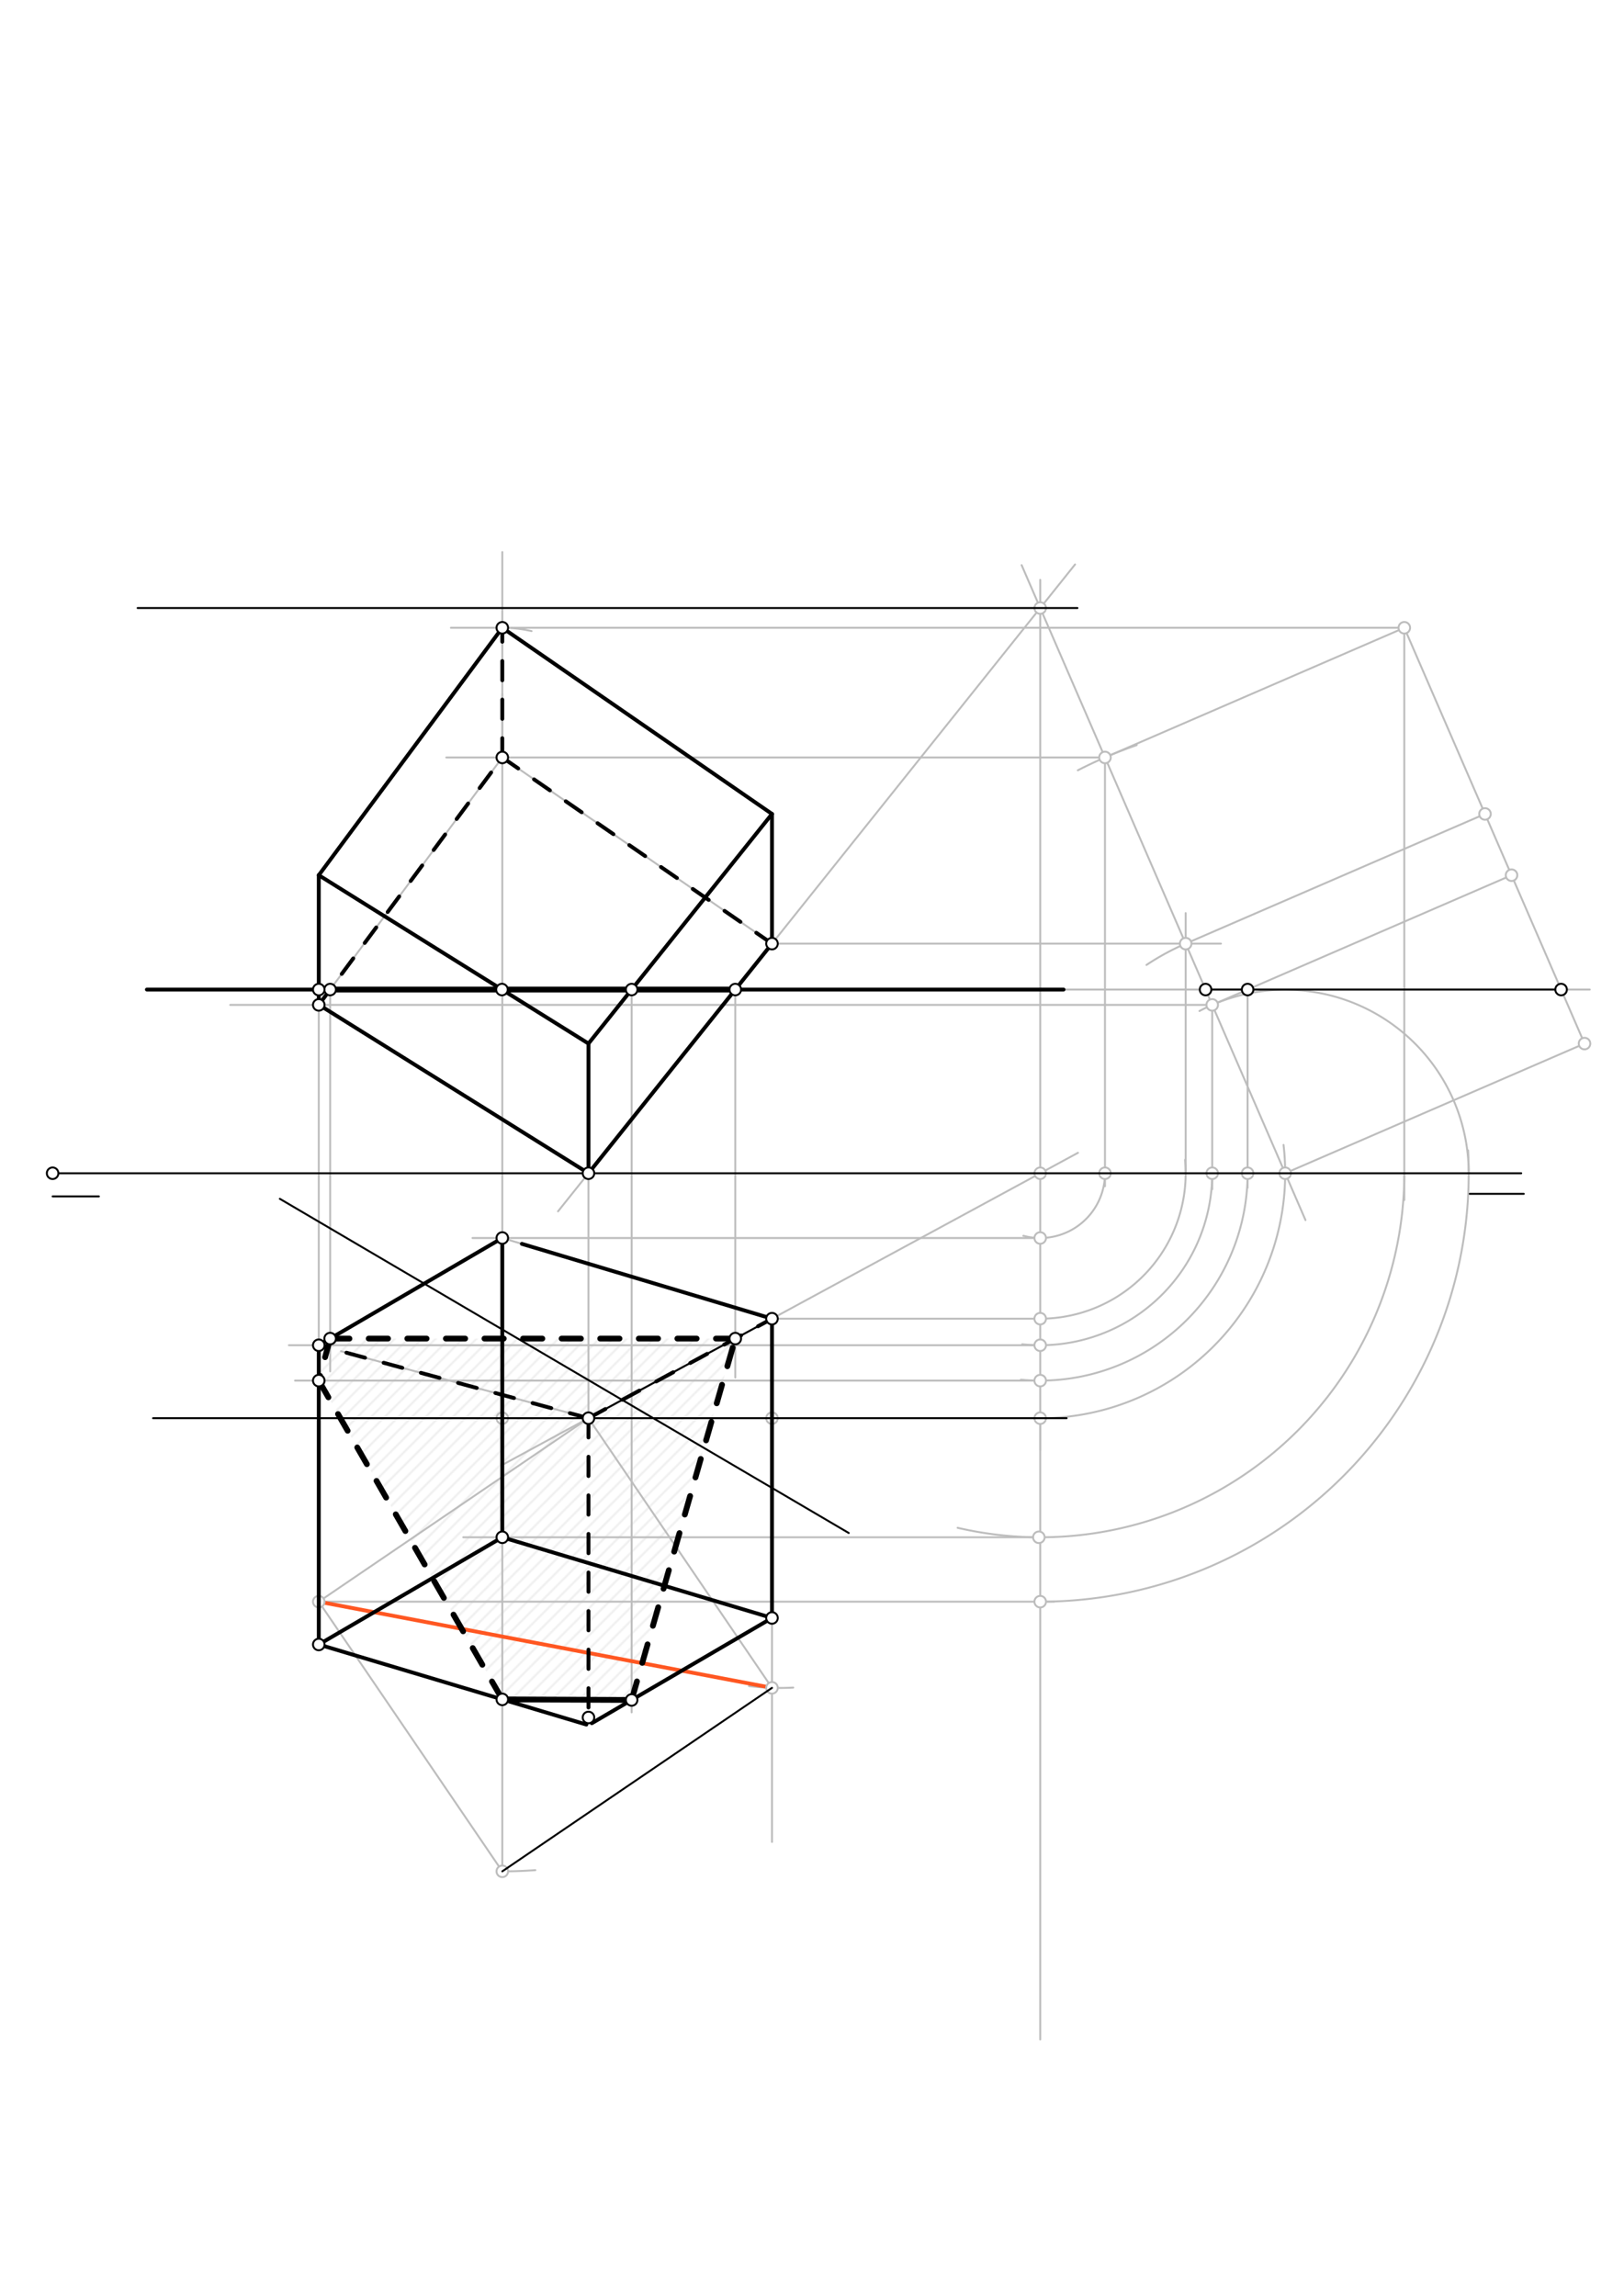 <svg xmlns="http://www.w3.org/2000/svg" class="svg--1it" height="100%" preserveAspectRatio="xMidYMid meet" viewBox="0 0 841.89 1190.551" width="100%"><defs><marker id="marker-arrow" markerHeight="16" markerUnits="userSpaceOnUse" markerWidth="24" orient="auto-start-reverse" refX="24" refY="4" viewBox="0 0 24 8"><path d="M 0 0 L 24 4 L 0 8 z" stroke="inherit"></path></marker></defs><g class="aux-layer--1FB"><g class="element--2qn"><defs><pattern height="5" id="fill_216_5rqqym__pattern-stripes" patternTransform="rotate(-45)" patternUnits="userSpaceOnUse" width="5"><rect fill="#EEEEEE" height="1" transform="translate(0,0)" width="5"></rect></pattern></defs><g fill="url(#fill_216_5rqqym__pattern-stripes)"><path d="M 327.444 881.398 L 381.177 694.032 L 171.149 694.032 L 165.254 697.477 L 165.254 715.821 L 260.393 881.109 L 260.393 881.109 L 327.444 881.398 Z" stroke="none"></path></g></g><g class="element--2qn"><line stroke="#BDBDBD" stroke-dasharray="none" stroke-linecap="round" stroke-width="1" x1="261.31" x2="558.832" y1="759.032" y2="597.696"></line></g><g class="element--2qn"><line stroke="#BDBDBD" stroke-dasharray="none" stroke-linecap="round" stroke-width="1" x1="289.267" x2="557.316" y1="628.083" y2="292.652"></line></g><g class="element--2qn"><line stroke="#BDBDBD" stroke-dasharray="none" stroke-linecap="round" stroke-width="1" x1="539.255" x2="539.255" y1="608.312" y2="300.625"></line></g><g class="element--2qn"><line stroke="#BDBDBD" stroke-dasharray="none" stroke-linecap="round" stroke-width="1" x1="305.066" x2="305.066" y1="608.312" y2="735.305"></line></g><g class="element--2qn"><line stroke="#BDBDBD" stroke-dasharray="none" stroke-linecap="round" stroke-width="1" x1="539.255" x2="539.255" y1="608.312" y2="751.825"></line></g><g class="element--2qn"><path d="M 539.255 735.305 A 126.992 126.992 0 0 0 665.394 593.621" fill="none" stroke="#BDBDBD" stroke-dasharray="none" stroke-linecap="round" stroke-width="1"></path></g><g class="element--2qn"><line stroke="#BDBDBD" stroke-dasharray="none" stroke-linecap="round" stroke-width="1" x1="529.615" x2="676.77" y1="293.007" y2="632.596"></line></g><g class="element--2qn"><line stroke="#BDBDBD" stroke-dasharray="none" stroke-linecap="round" stroke-width="1" x1="400.205" x2="539.255" y1="683.714" y2="683.714"></line></g><g class="element--2qn"><path d="M 539.255 683.714 A 75.402 75.402 0 0 0 614.335 601.355" fill="none" stroke="#BDBDBD" stroke-dasharray="none" stroke-linecap="round" stroke-width="1"></path></g><g class="element--2qn"><line stroke="#BDBDBD" stroke-dasharray="none" stroke-linecap="round" stroke-width="1" x1="614.656" x2="614.656" y1="608.312" y2="473.425"></line></g><g class="element--2qn"><line stroke="#BDBDBD" stroke-dasharray="none" stroke-linecap="round" stroke-width="1" x1="400.205" x2="632.95" y1="489.257" y2="489.257"></line></g><g class="element--2qn"><line stroke="#BDBDBD" stroke-dasharray="none" stroke-linecap="round" stroke-width="1" x1="400.205" x2="400.205" y1="683.714" y2="955.025"></line></g><g class="element--2qn"><path d="M 614.656 489.257 A 129.752 129.752 0 0 0 594.342 500.306" fill="none" stroke="#BDBDBD" stroke-dasharray="none" stroke-linecap="round" stroke-width="1"></path></g><g class="element--2qn"><path d="M 388.262 874.202 A 129.753 129.753 0 0 0 411.217 874.985" fill="none" stroke="#BDBDBD" stroke-dasharray="none" stroke-linecap="round" stroke-width="1"></path></g><g class="element--2qn"><line stroke="#BDBDBD" stroke-dasharray="none" stroke-linecap="round" stroke-width="1" x1="305.066" x2="400.205" y1="735.305" y2="875.118"></line></g><g class="element--2qn"><line stroke="#BDBDBD" stroke-dasharray="none" stroke-linecap="round" stroke-width="1" x1="260.393" x2="165.254" y1="970.257" y2="830.444"></line></g><g class="element--2qn"><line stroke="#BDBDBD" stroke-dasharray="none" stroke-linecap="round" stroke-width="1" x1="305.066" x2="165.254" y1="735.305" y2="830.443"></line></g><g class="element--2qn"><line stroke="#BDBDBD" stroke-dasharray="none" stroke-linecap="round" stroke-width="1" x1="539.255" x2="539.255" y1="735.305" y2="1057.425"></line></g><g class="element--2qn"><line stroke="#BDBDBD" stroke-dasharray="none" stroke-linecap="round" stroke-width="1" x1="165.254" x2="546.55" y1="830.443" y2="830.443"></line></g><g class="element--2qn"><path d="M 539.255 830.443 A 222.131 222.131 0 0 0 761.069 596.46" fill="none" stroke="#BDBDBD" stroke-dasharray="none" stroke-linecap="round" stroke-width="1"></path></g><g class="element--2qn"><path d="M 761.385 608.312 A 95.139 95.139 0 0 0 621.807 524.191" fill="none" stroke="#BDBDBD" stroke-dasharray="none" stroke-linecap="round" stroke-width="1"></path></g><g class="element--2qn"><line stroke="#BDBDBD" stroke-dasharray="none" stroke-linecap="round" stroke-width="1" x1="628.419" x2="119.35" y1="521.018" y2="521.018"></line></g><g class="element--2qn"><line stroke="#BDBDBD" stroke-dasharray="none" stroke-linecap="round" stroke-width="1" x1="165.254" x2="165.254" y1="830.443" y2="495.025"></line></g><g class="element--2qn"><line stroke="#BDBDBD" stroke-dasharray="none" stroke-linecap="round" stroke-width="1" x1="260.393" x2="260.393" y1="970.257" y2="359.825"></line></g><g class="element--2qn"><path d="M 260.393 970.257 A 234.952 234.952 0 0 0 277.531 969.631" fill="none" stroke="#BDBDBD" stroke-dasharray="none" stroke-linecap="round" stroke-width="1"></path></g><g class="element--2qn"><path d="M 558.755 399.391 A 234.952 234.952 0 0 1 589.282 386.324" fill="none" stroke="#BDBDBD" stroke-dasharray="none" stroke-linecap="round" stroke-width="1"></path></g><g class="element--2qn"><line stroke="#BDBDBD" stroke-dasharray="none" stroke-linecap="round" stroke-width="1" x1="572.828" x2="231.35" y1="392.731" y2="392.731"></line></g><g class="element--2qn"><line stroke="#BDBDBD" stroke-dasharray="none" stroke-linecap="round" stroke-width="1" x1="572.828" x2="572.828" y1="392.731" y2="615.025"></line></g><g class="element--2qn"><path d="M 572.828 608.312 A 33.573 33.573 0 0 1 530.522 640.73" fill="none" stroke="#BDBDBD" stroke-dasharray="none" stroke-linecap="round" stroke-width="1"></path></g><g class="element--2qn"><line stroke="#BDBDBD" stroke-dasharray="none" stroke-linecap="round" stroke-width="1" x1="539.255" x2="244.95" y1="641.886" y2="641.886"></line></g><g class="element--2qn"><line stroke="#BDBDBD" stroke-dasharray="none" stroke-linecap="round" stroke-width="1" x1="628.419" x2="628.419" y1="521.018" y2="616.625"></line></g><g class="element--2qn"><path d="M 628.419 608.312 A 89.164 89.164 0 0 1 529.922 696.987" fill="none" stroke="#BDBDBD" stroke-dasharray="none" stroke-linecap="round" stroke-width="1"></path></g><g class="element--2qn"><line stroke="#BDBDBD" stroke-dasharray="none" stroke-linecap="round" stroke-width="1" x1="539.255" x2="149.75" y1="697.477" y2="697.477"></line></g><g class="element--2qn"><line stroke="#BDBDBD" stroke-dasharray="none" stroke-linecap="round" stroke-width="1" x1="400.205" x2="260.393" y1="489.257" y2="392.731"></line></g><g class="element--2qn"><line stroke="#BDBDBD" stroke-dasharray="none" stroke-linecap="round" stroke-width="1" x1="260.393" x2="165.254" y1="392.731" y2="521.018"></line></g><g class="element--2qn"><line stroke="#BDBDBD" stroke-dasharray="none" stroke-linecap="round" stroke-width="1" x1="165.254" x2="305.066" y1="521.018" y2="608.313"></line></g><g class="element--2qn"><line stroke="#BDBDBD" stroke-dasharray="none" stroke-linecap="round" stroke-width="1" x1="400.205" x2="260.393" y1="683.714" y2="641.886"></line></g><g class="element--2qn"><line stroke="#BDBDBD" stroke-dasharray="none" stroke-linecap="round" stroke-width="1" x1="260.393" x2="165.254" y1="641.886" y2="697.477"></line></g><g class="element--2qn"><line stroke="#BDBDBD" stroke-dasharray="none" stroke-linecap="round" stroke-width="1" x1="176.769" x2="305.066" y1="700.593" y2="735.305"></line></g><g class="element--2qn"><line stroke="#BDBDBD" stroke-dasharray="none" stroke-linecap="round" stroke-width="1" x1="572.828" x2="727.998" y1="392.731" y2="325.49"></line></g><g class="element--2qn"><line stroke="#BDBDBD" stroke-dasharray="none" stroke-linecap="round" stroke-width="1" x1="614.656" x2="769.826" y1="489.257" y2="422.017"></line></g><g class="element--2qn"><line stroke="#BDBDBD" stroke-dasharray="none" stroke-linecap="round" stroke-width="1" x1="628.419" x2="783.589" y1="521.018" y2="453.777"></line></g><g class="element--2qn"><line stroke="#BDBDBD" stroke-dasharray="none" stroke-linecap="round" stroke-width="1" x1="666.247" x2="821.417" y1="608.312" y2="541.072"></line></g><g class="element--2qn"><line stroke="#BDBDBD" stroke-dasharray="none" stroke-linecap="round" stroke-width="1" x1="821.417" x2="727.998" y1="541.072" y2="325.49"></line></g><g class="element--2qn"><line stroke="#BDBDBD" stroke-dasharray="none" stroke-linecap="round" stroke-width="1" x1="260.393" x2="260.393" y1="392.731" y2="286.225"></line></g><g class="element--2qn"><line stroke="#BDBDBD" stroke-dasharray="none" stroke-linecap="round" stroke-width="1" x1="727.998" x2="233.75" y1="325.49" y2="325.49"></line></g><g class="element--2qn"><line stroke="#BDBDBD" stroke-dasharray="none" stroke-linecap="round" stroke-width="1" x1="727.998" x2="727.998" y1="325.49" y2="622.225"></line></g><g class="element--2qn"><path d="M 727.998 608.312 A 188.743 188.743 0 0 1 496.428 792.133" fill="none" stroke="#BDBDBD" stroke-dasharray="none" stroke-linecap="round" stroke-width="1"></path></g><g class="element--2qn"><line stroke="#BDBDBD" stroke-dasharray="none" stroke-linecap="round" stroke-width="1" x1="538.551" x2="240.15" y1="797.054" y2="797.054"></line></g><g class="element--2qn"><path d="M 260.393 325.49 A 67.24 67.24 0 0 1 275.556 327.222" fill="none" stroke="#BDBDBD" stroke-dasharray="none" stroke-linecap="round" stroke-width="1"></path></g><g class="element--2qn"><line stroke="#BDBDBD" stroke-dasharray="none" stroke-linecap="round" stroke-width="1" x1="539.255" x2="824.15" y1="513.068" y2="513.068"></line></g><g class="element--2qn"><line stroke="#BDBDBD" stroke-dasharray="none" stroke-linecap="round" stroke-width="1" x1="381.177" x2="381.177" y1="513.068" y2="714.225"></line></g><g class="element--2qn"><line stroke="#BDBDBD" stroke-dasharray="none" stroke-linecap="round" stroke-width="1" x1="327.444" x2="327.444" y1="513.068" y2="887.825"></line></g><g class="element--2qn"><line stroke="#BDBDBD" stroke-dasharray="none" stroke-linecap="round" stroke-width="1" x1="171.149" x2="171.149" y1="513.068" y2="711.025"></line></g><g class="element--2qn"><line stroke="#BDBDBD" stroke-dasharray="none" stroke-linecap="round" stroke-width="1" x1="646.763" x2="646.763" y1="513.068" y2="615.825"></line></g><g class="element--2qn"><path d="M 646.763 608.312 A 107.509 107.509 0 0 1 529.219 715.352" fill="none" stroke="#BDBDBD" stroke-dasharray="none" stroke-linecap="round" stroke-width="1"></path></g><g class="element--2qn"><line stroke="#BDBDBD" stroke-dasharray="none" stroke-linecap="round" stroke-width="1" x1="539.255" x2="152.95" y1="715.821" y2="715.821"></line></g><g class="element--2qn"><line stroke="#FF5722" stroke-dasharray="none" stroke-linecap="round" stroke-width="2" x1="165.254" x2="400.205" y1="830.443" y2="875.118"></line></g><g class="element--2qn"><circle cx="539.255" cy="608.312" r="3" stroke="#BDBDBD" stroke-width="1" fill="#ffffff"></circle>}</g><g class="element--2qn"><circle cx="539.255" cy="315.254" r="3" stroke="#BDBDBD" stroke-width="1" fill="#ffffff"></circle>}</g><g class="element--2qn"><circle cx="539.255" cy="735.305" r="3" stroke="#BDBDBD" stroke-width="1" fill="#ffffff"></circle>}</g><g class="element--2qn"><circle cx="666.247" cy="608.312" r="3" stroke="#BDBDBD" stroke-width="1" fill="#ffffff"></circle>}</g><g class="element--2qn"><circle cx="539.255" cy="683.714" r="3" stroke="#BDBDBD" stroke-width="1" fill="#ffffff"></circle>}</g><g class="element--2qn"><circle cx="614.656" cy="489.257" r="3" stroke="#BDBDBD" stroke-width="1" fill="#ffffff"></circle>}</g><g class="element--2qn"><circle cx="400.205" cy="735.305" r="3" stroke="#BDBDBD" stroke-width="1" fill="#ffffff"></circle>}</g><g class="element--2qn"><circle cx="400.205" cy="875.118" r="3" stroke="#BDBDBD" stroke-width="1" fill="#ffffff"></circle>}</g><g class="element--2qn"><circle cx="260.393" cy="970.257" r="3" stroke="#BDBDBD" stroke-width="1" fill="#ffffff"></circle>}</g><g class="element--2qn"><circle cx="165.254" cy="830.443" r="3" stroke="#BDBDBD" stroke-width="1" fill="#ffffff"></circle>}</g><g class="element--2qn"><circle cx="539.255" cy="830.443" r="3" stroke="#BDBDBD" stroke-width="1" fill="#ffffff"></circle>}</g><g class="element--2qn"><circle cx="628.419" cy="521.018" r="3" stroke="#BDBDBD" stroke-width="1" fill="#ffffff"></circle>}</g><g class="element--2qn"><circle cx="260.393" cy="735.305" r="3" stroke="#BDBDBD" stroke-width="1" fill="#ffffff"></circle>}</g><g class="element--2qn"><circle cx="572.828" cy="392.731" r="3" stroke="#BDBDBD" stroke-width="1" fill="#ffffff"></circle>}</g><g class="element--2qn"><circle cx="572.828" cy="608.312" r="3" stroke="#BDBDBD" stroke-width="1" fill="#ffffff"></circle>}</g><g class="element--2qn"><circle cx="539.255" cy="641.886" r="3" stroke="#BDBDBD" stroke-width="1" fill="#ffffff"></circle>}</g><g class="element--2qn"><circle cx="628.419" cy="608.312" r="3" stroke="#BDBDBD" stroke-width="1" fill="#ffffff"></circle>}</g><g class="element--2qn"><circle cx="539.255" cy="697.477" r="3" stroke="#BDBDBD" stroke-width="1" fill="#ffffff"></circle>}</g><g class="element--2qn"><circle cx="821.417" cy="541.072" r="3" stroke="#BDBDBD" stroke-width="1" fill="#ffffff"></circle>}</g><g class="element--2qn"><circle cx="783.589" cy="453.777" r="3" stroke="#BDBDBD" stroke-width="1" fill="#ffffff"></circle>}</g><g class="element--2qn"><circle cx="769.826" cy="422.017" r="3" stroke="#BDBDBD" stroke-width="1" fill="#ffffff"></circle>}</g><g class="element--2qn"><circle cx="727.998" cy="325.49" r="3" stroke="#BDBDBD" stroke-width="1" fill="#ffffff"></circle>}</g><g class="element--2qn"><circle cx="538.551" cy="797.054" r="3" stroke="#BDBDBD" stroke-width="1" fill="#ffffff"></circle>}</g><g class="element--2qn"><circle cx="646.763" cy="608.312" r="3" stroke="#BDBDBD" stroke-width="1" fill="#ffffff"></circle>}</g><g class="element--2qn"><circle cx="539.255" cy="715.821" r="3" stroke="#BDBDBD" stroke-width="1" fill="#ffffff"></circle>}</g></g><g class="main-layer--3Vd"><g class="element--2qn"><line stroke="#000000" stroke-dasharray="none" stroke-linecap="round" stroke-width="1" x1="27.271" x2="788.604" y1="608.312" y2="608.312"></line></g><g class="element--2qn"><line stroke="#000000" stroke-dasharray="none" stroke-linecap="round" stroke-width="1" x1="51.271" x2="27.271" y1="620.312" y2="620.312"></line></g><g class="element--2qn"><line stroke="#000000" stroke-dasharray="none" stroke-linecap="round" stroke-width="1" x1="789.938" x2="761.938" y1="618.979" y2="618.979"></line></g><g class="element--2qn"><line stroke="#000000" stroke-dasharray="none" stroke-linecap="round" stroke-width="1" x1="305.066" x2="400.205" y1="735.305" y2="683.714"></line></g><g class="element--2qn"><line stroke="#000000" stroke-dasharray="none" stroke-linecap="round" stroke-width="1" x1="305.066" x2="400.205" y1="608.312" y2="489.257"></line></g><g class="element--2qn"><line stroke="#000000" stroke-dasharray="none" stroke-linecap="round" stroke-width="1" x1="145.067" x2="439.995" y1="621.562" y2="794.832"></line></g><g class="element--2qn"><line stroke="#000000" stroke-dasharray="none" stroke-linecap="round" stroke-width="1" x1="460.938" x2="144.938" y1="513.068" y2="513.068"></line></g><g class="element--2qn"><line stroke="#000000" stroke-dasharray="none" stroke-linecap="round" stroke-width="1" x1="558.55" x2="71.35" y1="315.254" y2="315.254"></line></g><g class="element--2qn"><line stroke="#000000" stroke-dasharray="none" stroke-linecap="round" stroke-width="1" x1="79.35" x2="552.95" y1="735.305" y2="735.305"></line></g><g class="element--2qn"><line stroke="#000000" stroke-dasharray="none" stroke-linecap="round" stroke-width="1" x1="400.205" x2="260.393" y1="875.118" y2="970.257"></line></g><g class="element--2qn"><line stroke="#000000" stroke-dasharray="none" stroke-linecap="round" stroke-width="2" x1="260.393" x2="260.393" y1="641.886" y2="797.054"></line></g><g class="element--2qn"><line stroke="#000000" stroke-dasharray="none" stroke-linecap="round" stroke-width="2" x1="400.205" x2="400.205" y1="683.714" y2="838.883"></line></g><g class="element--2qn"><line stroke="#000000" stroke-dasharray="none" stroke-linecap="round" stroke-width="2" x1="165.254" x2="165.254" y1="697.477" y2="852.645"></line></g><g class="element--2qn"><line stroke="#000000" stroke-dasharray="10" stroke-linecap="round" stroke-width="2" x1="305.066" x2="305.066" y1="735.305" y2="890.473"></line></g><g class="element--2qn"><line stroke="#000000" stroke-dasharray="none" stroke-linecap="round" stroke-width="2" x1="165.254" x2="260.393" y1="697.477" y2="641.886"></line></g><g class="element--2qn"><line stroke="#000000" stroke-dasharray="none" stroke-linecap="round" stroke-width="2" x1="270.543" x2="400.205" y1="644.922" y2="683.714"></line></g><g class="element--2qn"><line stroke="#000000" stroke-dasharray="none" stroke-linecap="round" stroke-width="2" x1="400.205" x2="260.393" y1="838.883" y2="797.054"></line></g><g class="element--2qn"><line stroke="#000000" stroke-dasharray="none" stroke-linecap="round" stroke-width="2" x1="260.393" x2="165.254" y1="797.054" y2="852.645"></line></g><g class="element--2qn"><line stroke="#000000" stroke-dasharray="none" stroke-linecap="round" stroke-width="2" x1="165.254" x2="303.968" y1="852.645" y2="894.145"></line></g><g class="element--2qn"><line stroke="#000000" stroke-dasharray="none" stroke-linecap="round" stroke-width="2" x1="400.205" x2="306.809" y1="838.883" y2="893.455"></line></g><g class="element--2qn"><line stroke="#000000" stroke-dasharray="10" stroke-linecap="round" stroke-width="2" x1="305.066" x2="165.254" y1="735.305" y2="697.477"></line></g><g class="element--2qn"><line stroke="#000000" stroke-dasharray="10" stroke-linecap="round" stroke-width="2" x1="305.066" x2="400.205" y1="735.305" y2="683.714"></line></g><g class="element--2qn"><line stroke="#000000" stroke-dasharray="none" stroke-linecap="round" stroke-width="2" x1="165.254" x2="165.254" y1="521.018" y2="453.777"></line></g><g class="element--2qn"><line stroke="#000000" stroke-dasharray="none" stroke-linecap="round" stroke-width="2" x1="305.066" x2="305.066" y1="608.312" y2="541.072"></line></g><g class="element--2qn"><line stroke="#000000" stroke-dasharray="none" stroke-linecap="round" stroke-width="2" x1="400.205" x2="400.205" y1="489.257" y2="422.017"></line></g><g class="element--2qn"><line stroke="#000000" stroke-dasharray="10" stroke-linecap="round" stroke-width="2" x1="260.393" x2="260.393" y1="392.731" y2="325.49"></line></g><g class="element--2qn"><line stroke="#000000" stroke-dasharray="none" stroke-linecap="round" stroke-width="2" x1="305.066" x2="400.205" y1="541.072" y2="422.017"></line></g><g class="element--2qn"><line stroke="#000000" stroke-dasharray="none" stroke-linecap="round" stroke-width="2" x1="400.205" x2="260.393" y1="422.017" y2="325.49"></line></g><g class="element--2qn"><line stroke="#000000" stroke-dasharray="none" stroke-linecap="round" stroke-width="2" x1="260.393" x2="165.254" y1="325.49" y2="453.777"></line></g><g class="element--2qn"><line stroke="#000000" stroke-dasharray="none" stroke-linecap="round" stroke-width="2" x1="165.254" x2="305.066" y1="453.777" y2="541.072"></line></g><g class="element--2qn"><line stroke="#000000" stroke-dasharray="none" stroke-linecap="round" stroke-width="2" x1="305.066" x2="167.35" y1="608.312" y2="522.225"></line></g><g class="element--2qn"><line stroke="#000000" stroke-dasharray="10" stroke-linecap="round" stroke-width="2" x1="165.254" x2="260.393" y1="521.018" y2="392.731"></line></g><g class="element--2qn"><line stroke="#000000" stroke-dasharray="10" stroke-linecap="round" stroke-width="2" x1="260.393" x2="400.205" y1="392.731" y2="489.257"></line></g><g class="element--2qn"><line stroke="#000000" stroke-dasharray="none" stroke-linecap="round" stroke-width="2" x1="305.066" x2="400.205" y1="608.312" y2="489.257"></line></g><g class="element--2qn"><line stroke="#000000" stroke-dasharray="none" stroke-linecap="round" stroke-width="2" x1="76.15" x2="551.35" y1="513.068" y2="513.068"></line></g><g class="element--2qn"><line stroke="#000000" stroke-dasharray="none" stroke-linecap="round" stroke-width="1" x1="624.974" x2="809.282" y1="513.068" y2="513.068"></line></g><g class="element--2qn"><line stroke="#000000" stroke-dasharray="none" stroke-linecap="round" stroke-width="3" x1="165.254" x2="381.177" y1="513.068" y2="513.068"></line></g><g class="element--2qn"><line stroke="#000000" stroke-dasharray="none" stroke-linecap="round" stroke-width="3" x1="260.393" x2="327.444" y1="881.109" y2="881.398"></line></g><g class="element--2qn"><line stroke="#000000" stroke-dasharray="10" stroke-linecap="round" stroke-width="3" x1="327.444" x2="381.177" y1="881.398" y2="694.032"></line></g><g class="element--2qn"><line stroke="#000000" stroke-dasharray="10" stroke-linecap="round" stroke-width="3" x1="171.149" x2="381.177" y1="694.032" y2="694.032"></line></g><g class="element--2qn"><line stroke="#000000" stroke-dasharray="10" stroke-linecap="round" stroke-width="3" x1="171.149" x2="165.254" y1="694.032" y2="715.821"></line></g><g class="element--2qn"><line stroke="#000000" stroke-dasharray="10" stroke-linecap="round" stroke-width="3" x1="165.254" x2="260.393" y1="715.821" y2="881.109"></line></g><g class="element--2qn"><circle cx="27.271" cy="608.312" r="3" stroke="#000000" stroke-width="1" fill="#ffffff"></circle>}</g><g class="element--2qn"><circle cx="305.066" cy="608.312" r="3" stroke="#000000" stroke-width="1" fill="#ffffff"></circle>}</g><g class="element--2qn"><circle cx="305.066" cy="735.305" r="3" stroke="#000000" stroke-width="1" fill="#ffffff"></circle>}</g><g class="element--2qn"><circle cx="400.205" cy="489.257" r="3" stroke="#000000" stroke-width="1" fill="#ffffff"></circle>}</g><g class="element--2qn"><circle cx="400.205" cy="683.714" r="3" stroke="#000000" stroke-width="1" fill="#ffffff"></circle>}</g><g class="element--2qn"><circle cx="165.254" cy="521.018" r="3" stroke="#000000" stroke-width="1" fill="#ffffff"></circle>}</g><g class="element--2qn"><circle cx="260.393" cy="392.731" r="3" stroke="#000000" stroke-width="1" fill="#ffffff"></circle>}</g><g class="element--2qn"><circle cx="260.393" cy="641.886" r="3" stroke="#000000" stroke-width="1" fill="#ffffff"></circle>}</g><g class="element--2qn"><circle cx="165.254" cy="697.477" r="3" stroke="#000000" stroke-width="1" fill="#ffffff"></circle>}</g><g class="element--2qn"><circle cx="260.393" cy="325.49" r="3" stroke="#000000" stroke-width="1" fill="#ffffff"></circle>}</g><g class="element--2qn"><circle cx="260.393" cy="797.054" r="3" stroke="#000000" stroke-width="1" fill="#ffffff"></circle>}</g><g class="element--2qn"><circle cx="400.205" cy="838.883" r="3" stroke="#000000" stroke-width="1" fill="#ffffff"></circle>}</g><g class="element--2qn"><circle cx="305.066" cy="890.473" r="3" stroke="#000000" stroke-width="1" fill="#ffffff"></circle>}</g><g class="element--2qn"><circle cx="165.254" cy="852.645" r="3" stroke="#000000" stroke-width="1" fill="#ffffff"></circle>}</g><g class="element--2qn"><circle cx="809.282" cy="513.068" r="3" stroke="#000000" stroke-width="1" fill="#ffffff"></circle>}</g><g class="element--2qn"><circle cx="646.763" cy="513.068" r="3" stroke="#000000" stroke-width="1" fill="#ffffff"></circle>}</g><g class="element--2qn"><circle cx="624.974" cy="513.068" r="3" stroke="#000000" stroke-width="1" fill="#ffffff"></circle>}</g><g class="element--2qn"><circle cx="381.177" cy="513.068" r="3" stroke="#000000" stroke-width="1" fill="#ffffff"></circle>}</g><g class="element--2qn"><circle cx="327.444" cy="513.068" r="3" stroke="#000000" stroke-width="1" fill="#ffffff"></circle>}</g><g class="element--2qn"><circle cx="260.215" cy="513.068" r="3" stroke="#000000" stroke-width="1" fill="#ffffff"></circle>}</g><g class="element--2qn"><circle cx="171.149" cy="513.068" r="3" stroke="#000000" stroke-width="1" fill="#ffffff"></circle>}</g><g class="element--2qn"><circle cx="165.254" cy="513.068" r="3" stroke="#000000" stroke-width="1" fill="#ffffff"></circle>}</g><g class="element--2qn"><circle cx="381.177" cy="694.032" r="3" stroke="#000000" stroke-width="1" fill="#ffffff"></circle>}</g><g class="element--2qn"><circle cx="327.444" cy="881.398" r="3" stroke="#000000" stroke-width="1" fill="#ffffff"></circle>}</g><g class="element--2qn"><circle cx="260.393" cy="881.109" r="3" stroke="#000000" stroke-width="1" fill="#ffffff"></circle>}</g><g class="element--2qn"><circle cx="171.149" cy="694.032" r="3" stroke="#000000" stroke-width="1" fill="#ffffff"></circle>}</g><g class="element--2qn"><circle cx="165.254" cy="715.821" r="3" stroke="#000000" stroke-width="1" fill="#ffffff"></circle>}</g></g><g class="snaps-layer--2PT"></g><g class="temp-layer--rAP"></g></svg>